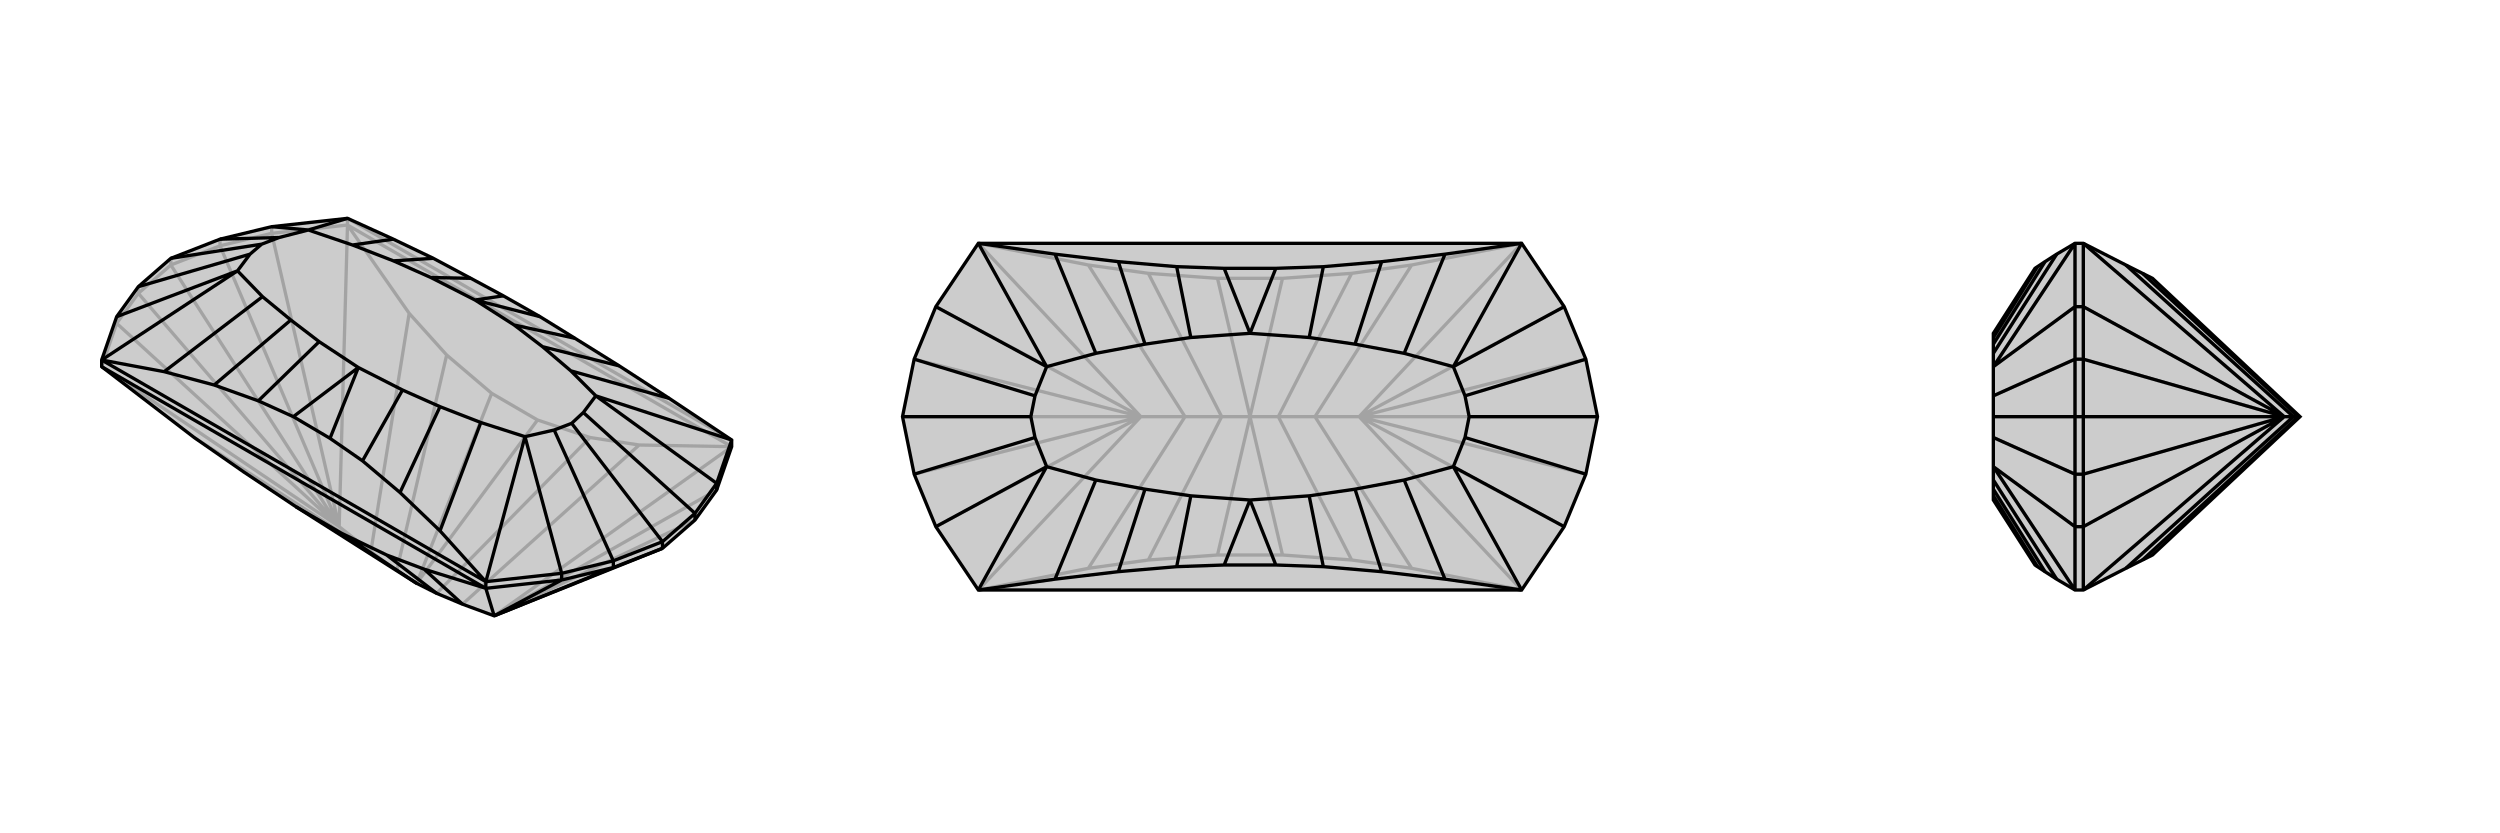 <svg xmlns="http://www.w3.org/2000/svg" viewBox="0 0 3000 1000">
    <g stroke="currentColor" stroke-width="4" fill="none" transform="translate(0 -12)">
        <path fill="currentColor" stroke="none" fill-opacity=".2" d="M834,636L795,670L593,751L555,737L524,724L500,712L500,712L355,620L292,578L233,537L122,452L122,444L140,392L166,356L205,322L264,299L326,284L417,274L472,299L520,322L565,346L604,367L648,392L690,418L743,451L803,490L878,540L878,548L860,600z" />
<path stroke-opacity=".2" d="M205,330L205,322M166,364L166,356M264,307L264,299M140,400L140,392M417,282L417,274M326,292L326,284M878,548L417,282M140,400L122,452M326,292L417,282M140,400L166,364M140,400L407,644M860,600L593,751M326,292L264,307M326,292L407,644M166,364L205,330M166,364L407,644M834,636L593,751M264,307L205,330M264,307L407,644M407,644L205,330M407,644L122,452M878,548L767,546M593,751L878,548M417,282L491,388M407,644L417,282M407,644L445,674M233,537L445,674M767,546L708,537M555,737L767,546M491,388L536,438M445,674L491,388M445,674L476,697M645,516L590,484M292,578L476,697M708,537L645,516M524,724L708,537M500,712L645,516M536,438L590,484M476,697L536,438M500,712L590,484M476,697L500,712M417,274L878,540" />
<path d="M834,636L795,670L593,751L555,737L524,724L500,712L500,712L355,620L292,578L233,537L122,452L122,444L140,392L166,356L205,322L264,299L326,284L417,274L472,299L520,322L565,346L604,367L648,392L690,418L743,451L803,490L878,540L878,548L860,600z" />
<path d="M795,670L795,662M736,693L736,685M834,636L834,628M583,718L583,710M674,708L674,700M860,600L860,592M122,452L583,718M674,708L583,718M674,708L736,693M674,708L593,751M736,693L795,670M736,693L593,751M583,718L509,695M593,751L583,718M509,695L464,678M509,695L555,737M355,620L410,652M464,678L410,652M464,678L524,724M410,652L500,712M583,710L122,444M860,592L878,540M674,700L583,710M326,284L370,288M860,592L834,628M860,592L715,487M674,700L736,685M674,700L630,536M140,392L285,337M264,299L335,297M834,628L795,662M834,628L700,507M795,662L736,685M736,685L665,528M795,662L686,520M166,356L300,317M205,322L314,305M335,297L370,288M700,507L715,487M665,528L630,536M300,317L285,337M335,297L314,305M700,507L686,520M665,528L686,520M300,317L314,305M417,274L370,288M370,288L423,306M878,540L715,487M715,487L685,457M583,710L528,649M583,710L630,536M630,536L577,519M122,444L197,458M122,444L285,337M285,337L315,368M423,306L472,325M472,299L423,306M685,457L651,428M803,490L685,457M528,649L480,603M577,519L528,500M528,649L577,519M197,458L257,474M315,368L349,396M197,458L315,368M472,325L517,345M520,322L472,325M651,428L617,402M743,451L651,428M480,603L435,565M528,500L483,480M480,603L528,500M257,474L310,493M349,396L383,422M257,474L349,396M517,345L570,372M565,346L517,345M617,402L570,372M690,418L617,402M435,565L396,538M483,480L430,453M435,565L483,480M310,493L352,512M383,422L430,453M310,493L383,422M570,372L604,367M570,372L648,392M396,538L352,512M430,453L396,538M430,453L352,512" />
    </g>
    <g stroke="currentColor" stroke-width="4" fill="none" transform="translate(1000 0)">
        <path fill="currentColor" stroke="none" fill-opacity=".2" d="M97,431L83,500L97,569L123,632L174,708L826,708L877,632L903,569L917,500L903,431L877,368L826,292L174,292L123,368z" />
<path stroke-opacity=".2" d="M123,632L369,500M877,632L631,500M877,368L631,500M123,368L369,500M97,569L369,500M903,569L631,500M903,431L631,500M631,500L917,500M97,431L369,500M369,500L83,500M174,708L306,682M369,500L174,708M826,708L694,682M631,500L826,708M826,292L694,318M631,500L826,292M631,500L578,500M174,292L306,318M369,500L174,292M369,500L422,500M306,682L378,672M306,682L422,500M694,682L622,672M694,682L578,500M694,318L622,328M578,500L694,318M578,500L534,500M306,318L378,328M422,500L306,318M422,500L466,500M461,666L539,666M539,334L461,334M500,500L500,500M378,672L461,666M378,672L466,500M461,666L500,500M622,672L539,666M622,672L534,500M539,666L500,500M622,328L539,334M534,500L622,328M500,500L539,334M534,500L500,500M378,328L461,334M466,500L378,328M500,500L461,334M466,500L500,500" />
<path d="M97,431L83,500L97,569L123,632L174,708L826,708L877,632L903,569L917,500L903,431L877,368L826,292L174,292L123,368z" />
<path d="M123,368L256,440M877,368L744,440M877,632L744,560M123,632L256,560M97,431L242,475M903,431L758,475M903,569L758,525M917,500L763,500M97,569L242,525M83,500L237,500M242,475L256,440M758,475L744,440M758,525L744,560M242,525L256,560M242,475L237,500M758,475L763,500M758,525L763,500M242,525L237,500M174,292L266,305M174,292L256,440M256,440L315,424M826,292L734,305M826,292L744,440M744,440L685,424M826,708L734,695M826,708L744,560M744,560L685,576M174,708L266,695M174,708L256,560M256,560L315,576M266,305L342,314M315,424L374,413M266,305L315,424M734,305L658,314M685,424L626,413M734,305L685,424M734,695L658,686M685,576L626,587M734,695L685,576M266,695L342,686M315,576L374,587M266,695L315,576M342,314L412,320M374,413L429,405M342,314L374,413M658,314L588,320M626,413L571,405M658,314L626,413M658,686L588,680M626,587L571,595M658,686L626,587M342,686L412,680M374,587L429,595M342,686L374,587M412,320L469,322M429,405L500,400M412,320L429,405M588,320L531,322M571,405L500,400M588,320L571,405M588,680L531,678M571,595L500,600M588,680L571,595M412,680L469,678M429,595L500,600M412,680L429,595M469,322L531,322M500,400L469,322M500,400L531,322M531,678L469,678M500,600L531,678M500,600L469,678" />
    </g>
    <g stroke="currentColor" stroke-width="4" fill="none" transform="translate(2000 0)">
        <path fill="currentColor" stroke="none" fill-opacity=".2" d="M551,682L571,672L583,666L760,500L583,334L571,328L551,318L500,292L490,292L468,305L454,314L445,320L442,322L392,400L392,405L392,413L392,424L392,440L392,475L392,500L392,525L392,560L392,576L392,587L392,595L392,600L442,678L445,680L454,686L468,695L490,708L500,708z" />
<path stroke-opacity=".2" d="M500,500L490,500M500,569L490,569M500,431L490,431M500,632L490,632M500,368L490,368M500,632L500,708M500,368L500,292M500,632L500,569M500,632L741,500M500,368L500,431M500,368L741,500M500,569L500,500M500,569L741,500M500,431L500,500M500,431L741,500M741,500L500,500M741,500L500,708M741,500L500,292M741,500L752,500M551,682L752,500M752,500L551,318M752,500L758,500M571,672L758,500M758,500L571,328M758,500L760,500M490,368L490,292M490,632L490,708M490,368L490,431M490,368L392,440M490,632L490,569M490,632L392,560M490,431L490,500M490,431L392,475M490,500L490,569M490,569L392,525M490,500L392,500M490,292L392,440M490,708L392,560M468,305L392,424M468,695L392,576M454,314L392,413M454,686L392,587M445,320L392,405M445,680L392,595" />
<path d="M551,682L571,672L583,666L760,500L583,334L571,328L551,318L500,292L490,292L468,305L454,314L445,320L442,322L392,400L392,405L392,413L392,424L392,440L392,475L392,500L392,525L392,560L392,576L392,587L392,595L392,600L442,678L445,680L454,686L468,695L490,708L500,708z" />
<path d="M500,500L490,500M500,569L490,569M500,431L490,431M500,632L490,632M500,368L490,368M500,632L500,708M500,368L500,292M500,632L500,569M500,632L741,500M500,368L500,431M500,368L741,500M500,569L500,500M500,569L741,500M500,431L500,500M500,431L741,500M741,500L500,500M741,500L500,708M741,500L500,292M741,500L752,500M551,682L752,500M752,500L551,318M752,500L758,500M571,672L758,500M758,500L571,328M758,500L760,500M490,368L490,292M490,632L490,708M490,368L490,431M490,368L392,440M490,632L490,569M490,632L392,560M490,431L490,500M490,431L392,475M490,500L490,569M490,569L392,525M490,500L392,500M490,292L392,440M490,708L392,560M468,305L392,424M468,695L392,576M454,314L392,413M454,686L392,587M445,320L392,405M445,680L392,595" />
    </g>
</svg>